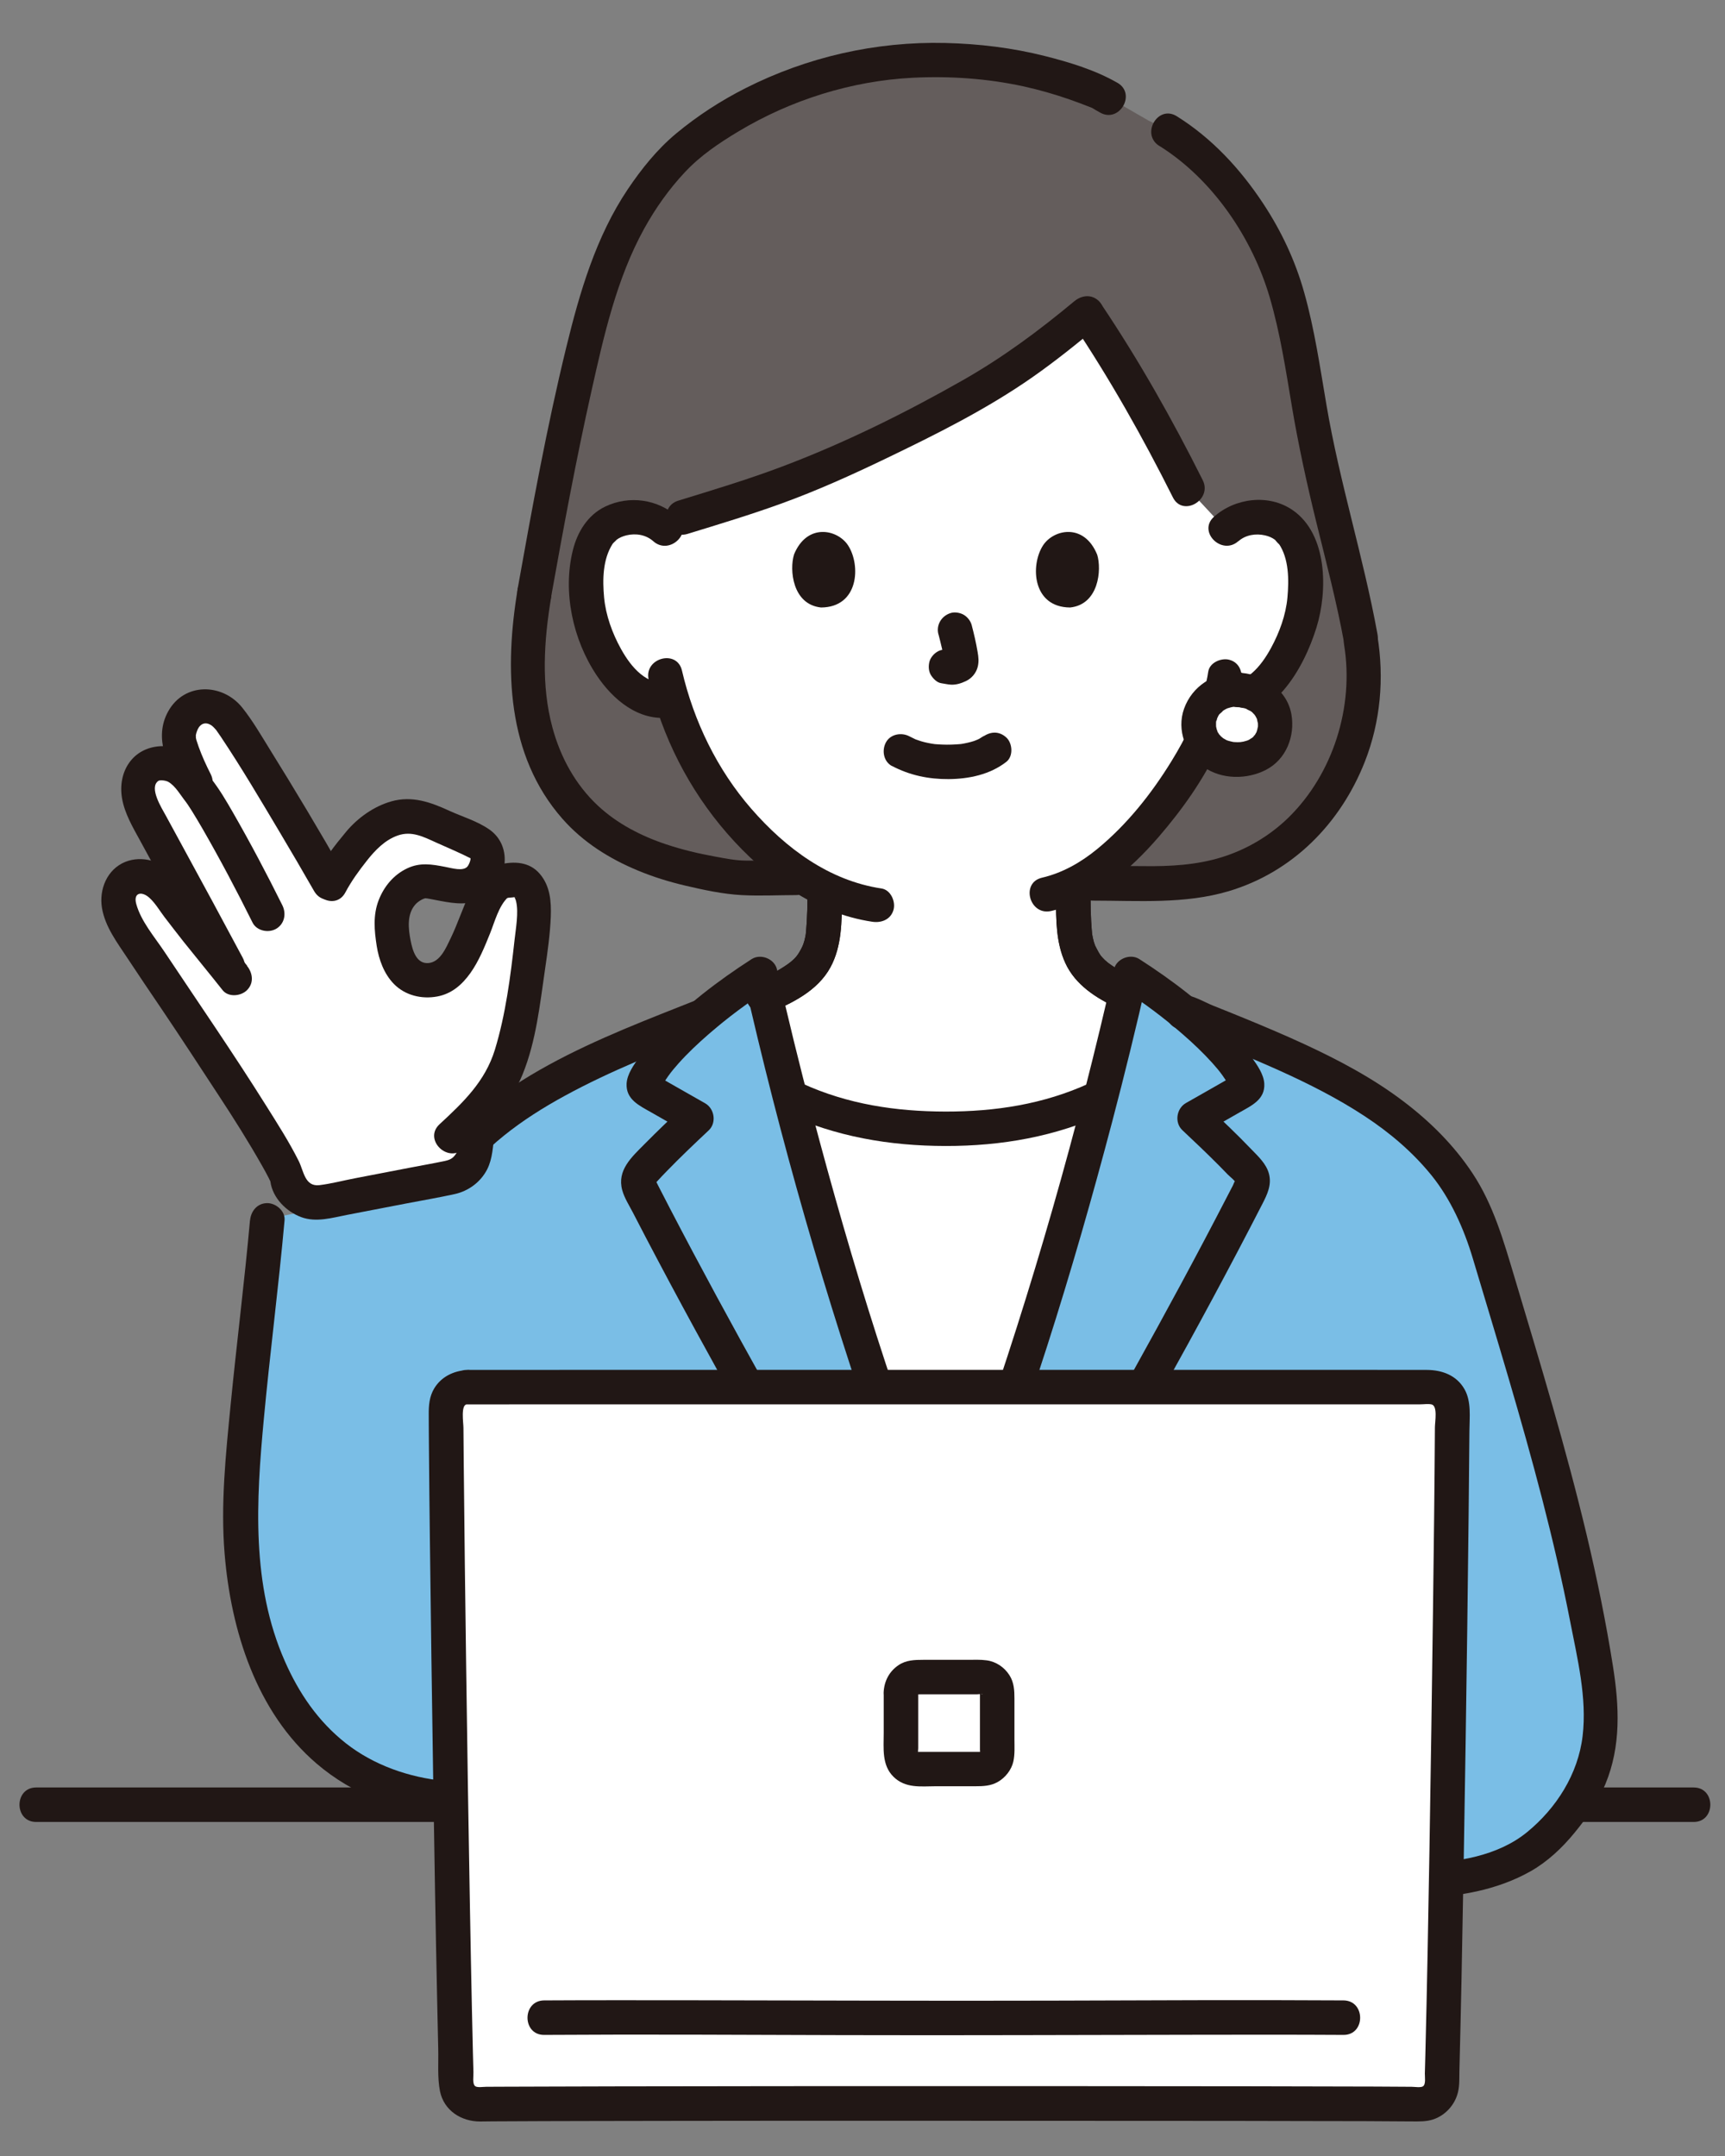<?xml version="1.0" encoding="UTF-8"?>
<svg id="_レイヤー_1" data-name="レイヤー 1" xmlns="http://www.w3.org/2000/svg" viewBox="0 0 240 300">
  <rect x="0" y="0" width="240" height="300" fill="#808080" stroke="none"/>
  <defs>
    <style>
      .cls-1 {
        fill: #645d5c;
      }

      .cls-2 {
        fill: #fff;
      }

      .cls-3 {
        fill: #7abee6;
      }

      .cls-4 {
        fill: #211715;
      }
    </style>
  </defs>
  <path class="cls-4" d="M235.66,248.72c-16.17,0-32.33,0-48.5,0-19.29,0-38.57,0-57.86,0-18.87,0-37.74,0-56.61,0-14.91,0-29.83,0-44.74,0-7.42,0-14.84,0-22.26,0-.22,0-.44,0-.66,0-3.09,0-3.09,4.8,0,4.8,6.28,0,12.56,0,18.84,0,14.2,0,28.4,0,42.6,0,18.58,0,37.16,0,55.74,0,19.42,0,38.85,0,58.27,0,16.73,0,33.46,0,50.18,0,1.66,0,3.32,0,4.98,0,3.09,0,3.09-4.8,0-4.8h0Z"/>
  <path class="cls-3" d="M60.63,164.89c7.46-11.63,21.27-17.21,37.38-23.61,2.75-2.3,5.63-4.35,7.81-5.75,3.88,17.21,8.94,35.61,14.39,52.34,4.04,12.4,5.37,16.6,10.53,29.35h1.67c5.16-12.74,6.49-16.95,10.53-29.35,5.45-16.73,10.51-35.13,14.39-52.34,2.03,1.3,4.68,3.18,7.27,5.3,16.58,6.59,30.87,12.16,38.49,24.06l.16.33c1.87,2.98,2.9,5.57,3.91,8.96,5.98,20.09,12.28,39.89,15.31,60.67.79,5.42-.01,11.44-3.13,15.89-2.17,3.09-4.65,6.03-7.95,7.77-3.08,1.62-8.02,3.12-13.77,3.12,0,0-80.14,0-109.16,0v-7.55l-27.58-3.87c-22.25-1.98-29.45-23.75-28.32-43.11.73-12.45,2.54-24.92,3.64-37.29l24.45-4.92Z"/>
  <path class="cls-1" d="M189.33,88.81c-1.57-8.73-3.86-15.82-6.04-26.18-1.83-8.73-2.76-19.92-6.4-27.47-2.73-5.65-8.39-14.37-17.09-18.38l-5.52-3.18-1.21-.69c-6.65-2.74-13.57-4.55-23.41-4.55-16.13,0-29.47,7.5-35.84,13.69-7.13,7.71-10.07,15.4-13.41,29.91-2.19,9.49-4.35,21.03-6.06,30.61-1.47,8.66-1.63,17.37,2.43,25.04,4.64,8.79,13.31,12.99,26.38,14.55l56.14.76c12.38.57,21.31-4.66,26.43-13.7,3.78-6.68,4.62-14.08,3.6-20.09"/>
  <path class="cls-2" d="M162.66,62.93c-3.27-6.21-6.97-12.65-11.47-19.34-9.5,7.92-14.65,11.26-31.81,19.41-9.05,4.3-15.49,6.26-23.55,8.72l-3.35,1.9c-1.26-1.23-2.96-1.7-4.42-1.65-3.17.1-4.53,1.83-5.11,2.84-1.75,3.03-1.69,8.61-.54,12.08.81,2.45,2.15,6.2,5.39,8.9,1.45,1.21,3.65,1.97,5.67,1.43,1.46,4.73,4.1,10.41,8.72,15.7,3.89,4.45,7.99,7.69,12.62,9.58-.12,3.06.02,3.46-.19,6.34-.08,1.07-.17,2.23-.56,3.27-.53,1.37-1.25,2.56-2.39,3.49-1.64,1.31-3.29,2.16-5.14,2.94,1.07,4.63,2.22,9.33,3.44,14.06,6.68,3.2,14.14,4.65,21.61,4.45,7.48.2,14.94-1.25,21.62-4.45,1.25-4.85,2.43-9.68,3.53-14.43-1.52-.68-2.92-1.45-4.3-2.56-1.15-.93-1.87-2.13-2.39-3.49-.4-1.04-.48-2.2-.56-3.27-.22-3.12-.07-3.33-.17-7.18,4.28-1.88,7.8-4.5,11.51-8.75,4.53-5.2,7.16-10.77,8.64-15.45,2.07.65,4.35-.11,5.85-1.34,3.26-2.67,4.63-6.41,5.46-8.86,1.18-3.45,1.27-9.04-.45-12.08-.58-1.02-1.92-2.75-5.09-2.88-1.46-.06-3.16.4-4.43,1.62l-5.52-5.93c-.84-1.67-1.7-3.36-2.6-5.07Z"/>
  <path class="cls-4" d="M124.1,106.58c2.46,1.3,5.1,1.85,7.88,1.83s5.73-.61,8.03-2.4c1-.78.87-2.59,0-3.39-1.06-.97-2.33-.83-3.39,0,.81-.63-.15.06-.41.2-.21.11-.78.27-.08.06-.22.06-.43.17-.65.24-.6.19-1.21.32-1.83.42.35-.06.19-.02-.07,0-.18.02-.36.03-.54.04-.43.03-.87.04-1.3.04-.39,0-.78-.02-1.17-.04-.18-.01-.36-.03-.53-.04-.1-.01-.75-.13-.15-.01-.58-.11-1.15-.21-1.71-.38-.24-.07-.47-.16-.71-.24-.57-.2.45.22-.07-.02-.29-.14-.58-.28-.87-.43-1.11-.59-2.66-.32-3.28.86-.59,1.11-.32,2.66.86,3.28h0Z"/>
  <path class="cls-4" d="M130.57,88.26c.33,1.28.66,2.57.85,3.88l-.09-.64c.02.18.03.36.01.54l.09-.64c-.01.08-.03.16-.06.24l.24-.57c-.02.06-.05.1-.08.15l.38-.49s-.08.09-.13.12l.49-.38c-.1.06-.2.11-.31.16l.57-.24c-.17.07-.34.12-.52.15l.64-.09c-.16.02-.32.02-.49,0l.64.09c-.18-.03-.36-.07-.55-.09-.32-.1-.64-.11-.96-.04-.32.01-.62.11-.89.28-.5.29-.97.86-1.1,1.43-.14.61-.11,1.3.24,1.85.31.48.83,1.02,1.43,1.1.45.06.89.18,1.36.2.73.03,1.4-.19,2.04-.49.81-.37,1.44-1.12,1.66-1.99.18-.74.11-1.36-.02-2.1-.21-1.25-.5-2.49-.82-3.71-.15-.58-.59-1.13-1.1-1.43s-1.27-.43-1.85-.24c-1.25.4-2.02,1.65-1.68,2.95h0Z"/>
  <path class="cls-4" d="M110.47,77.17c-.65,2.1-.23,6.94,3.76,7.36,5.27-.03,5.55-5.88,3.77-8.63-1.45-2.25-5.72-3.19-7.54,1.28Z"/>
  <path class="cls-4" d="M152.65,77.17c.65,2.1.23,6.94-3.76,7.36-5.27-.03-5.55-5.88-3.78-8.63,1.45-2.25,5.72-3.19,7.54,1.28Z"/>
  <path class="cls-4" d="M106.87,140.98c3.31-1.37,6.87-3.09,8.66-6.37,1.6-2.94,1.59-6.38,1.61-9.65,0-1.26-1.11-2.46-2.4-2.4s-2.39,1.05-2.4,2.4c0,1.13-.03,2.26-.1,3.38-.03.4-.06.81-.09,1.21,0,.05-.07.66-.03.39.03-.25-.07.41-.07.39-.07.35-.16.7-.28,1.04-.06.16-.2.46-.05.14-.07.16-.15.32-.23.48-.15.28-.3.56-.48.82-.03.05-.38.49-.19.27s-.24.25-.23.24c-.1.1-.2.21-.31.3,0,0-.43.37-.28.25.17-.14-.29.21-.33.24-.16.11-.32.22-.48.33-.6.4-1.23.76-1.87,1.09-.34.17-.68.34-1.02.49-.14.06-.28.13-.42.19-.69.31.43-.17-.28.12-1.16.48-2.11,1.61-1.68,2.95.36,1.11,1.71,2.19,2.95,1.68h0Z"/>
  <path class="cls-4" d="M146.92,124.96c0,3.05.01,6.23,1.3,9.04,1.39,3.05,4.32,4.91,7.27,6.26,1.14.52,2.64.36,3.28-.86.56-1.05.36-2.73-.86-3.28s-2.51-1.24-3.64-2.07c-.1-.07-.42-.33-.17-.13-.13-.11-.26-.22-.39-.34-.22-.21-.43-.44-.62-.67.21.26.08.1-.04-.08-.07-.11-.15-.23-.21-.34-.17-.29-.31-.6-.47-.9s.11.34,0,0c-.06-.18-.14-.36-.19-.55-.1-.35-.17-.7-.23-1.05-.03-.17-.02-.16,0,.04l-.02-.24c-.01-.16-.03-.31-.04-.47-.03-.39-.06-.78-.08-1.18-.06-1.06-.08-2.12-.08-3.18,0-1.26-1.1-2.46-2.4-2.4s-2.4,1.05-2.4,2.4h0Z"/>
  <path class="cls-4" d="M72.03,81.93c-1.85,11.05-1.57,23.15,6.22,32,2.85,3.25,6.55,5.57,10.52,7.21,2.14.89,4.35,1.57,6.61,2.1,2.52.59,5.2,1.17,7.79,1.31s5.06,0,7.58,0c3.09,0,3.09-4.8,0-4.8h-6.9c-1.48,0-2.96-.3-4.41-.57-2.27-.41-4.52-.95-6.72-1.68-3.48-1.15-6.85-2.89-9.52-5.38-3.13-2.92-5.22-6.73-6.34-10.89-1.59-5.87-1.18-12.1-.19-18.04.21-1.28-.34-2.58-1.68-2.95-1.15-.32-2.74.39-2.95,1.68h0Z"/>
  <path class="cls-4" d="M155.48,11.53c-3.09-1.78-6.68-2.87-10.13-3.74-4.51-1.14-9.18-1.7-13.83-1.81-9.66-.23-19.2,1.94-27.82,6.3-3.43,1.74-6.67,3.84-9.63,6.3-2.64,2.2-4.82,4.92-6.73,7.76-4.42,6.58-6.69,14.34-8.55,21.97-2.71,11.11-4.76,22.37-6.77,33.62-.23,1.27.35,2.59,1.68,2.95,1.16.32,2.72-.39,2.95-1.68,1.72-9.62,3.5-19.24,5.64-28.79,1.72-7.68,3.5-15.65,7.34-22.6,1.57-2.84,3.44-5.48,5.65-7.84s4.78-4.07,7.49-5.7c7.29-4.37,15.69-7.01,24.19-7.45,5.17-.26,10.43.1,15.5,1.21,2.16.48,4.29,1.09,6.38,1.82.99.34,1.96.72,2.94,1.1.68.27.24.11.11.04.16.08.31.18.46.27l.7.4c2.68,1.54,5.1-2.6,2.42-4.14h0Z"/>
  <path class="cls-4" d="M187.01,89.76c1.4,8.56-1.54,17.94-7.76,24.02-2.61,2.54-5.8,4.42-9.27,5.5s-7.17,1.29-10.9,1.24c-2.34-.03-4.68,0-7.02,0-3.09,0-3.09,4.8,0,4.8,6.29,0,12.77.5,18.87-1.31,8.93-2.66,15.58-9.44,18.96-18.02,2.18-5.55,2.72-11.63,1.75-17.5-.21-1.28-1.8-1.99-2.95-1.68-1.36.37-1.89,1.67-1.68,2.95h0Z"/>
  <path class="cls-4" d="M161.3,20.3c7.4,4.62,12.92,12.78,15.36,21.09,1.46,4.99,2.24,10.15,3.1,15.27s2.06,10.65,3.36,15.93c1.38,5.6,2.85,11.18,3.89,16.87.23,1.28,1.78,2,2.95,1.68,1.34-.37,1.91-1.67,1.68-2.95-1.95-10.69-5.26-21.07-7.08-31.79-.9-5.26-1.66-10.57-3.11-15.71-1.24-4.42-3.18-8.55-5.71-12.38-3.17-4.8-7.12-9.08-12.02-12.14-2.63-1.64-5.04,2.51-2.42,4.14h0Z"/>
  <path class="cls-4" d="M149.49,41.9c-4.94,4.11-9.94,7.83-15.61,11.05-8.01,4.55-16.44,8.72-25.06,11.97-4.74,1.79-9.59,3.25-14.44,4.74-2.95.9-1.69,5.54,1.28,4.63,4.4-1.35,8.81-2.68,13.13-4.25,4.92-1.79,9.69-3.94,14.41-6.21,7.02-3.38,14.04-6.87,20.44-11.34,3.2-2.24,6.25-4.69,9.25-7.2,1-.83.86-2.54,0-3.39-.99-.99-2.4-.83-3.39,0h0Z"/>
  <path class="cls-4" d="M149.12,44.81c5.24,7.81,9.86,16,14.07,24.41,1.38,2.76,5.53.33,4.14-2.42-4.21-8.41-8.83-16.6-14.07-24.41-1.71-2.55-5.87-.15-4.14,2.42h0Z"/>
  <path class="cls-4" d="M168.1,93.47c-.24,1.75-.82,3.42-1.48,5.06-.25.62-.52,1.23-.77,1.85-.09.23-.53,1.33-.22.61-.74,1.69-1.65,3.3-2.61,4.87-2.81,4.58-6.22,8.88-10.39,12.3-2.27,1.86-4.83,3.31-7.66,3.97-3.01.7-1.73,5.33,1.28,4.63,6.01-1.4,11.02-5.75,14.96-10.31,3.25-3.77,6.28-8.01,8.36-12.55,1.32-2.87,2.73-6.01,3.16-9.14.17-1.28-.31-2.58-1.68-2.95-1.12-.31-2.78.38-2.95,1.68h0Z"/>
  <path class="cls-4" d="M90.26,94.59c1.84,7.89,5.58,15.26,10.9,21.37s12.18,11.1,20.21,12.3c1.28.19,2.58-.32,2.95-1.68.31-1.13-.39-2.76-1.68-2.95-7.31-1.1-13.33-5.61-18.09-11.07s-8.02-12.18-9.67-19.26c-.7-3.01-5.33-1.73-4.63,1.28h0Z"/>
  <path class="cls-4" d="M94.28,71.92c-2.76-2.46-6.72-3.04-10.08-1.43-2.43,1.17-3.87,3.53-4.5,6.08-1.44,5.8,0,12.44,3.3,17.38,2.26,3.39,5.84,6.44,10.19,5.88,1.29-.17,2.4-.98,2.4-2.4,0-1.17-1.11-2.57-2.4-2.4-3.21.42-5.37-2.17-6.79-4.73-1.2-2.16-2.12-4.68-2.35-7.15s-.2-5.31,1.18-7.47c.09-.13.07-.11-.07.08.07-.09.14-.17.22-.25.06-.06.55-.51.36-.37.43-.33.9-.52,1.42-.65,1.3-.31,2.71-.09,3.73.82,2.3,2.05,5.7-1.33,3.39-3.39h0Z"/>
  <path class="cls-4" d="M172.29,75.32c1.01-.9,2.43-1.12,3.73-.82.52.12,1,.32,1.42.65-.13-.1.77.91.45.46,1.46,2.1,1.45,5.1,1.23,7.54s-1.12,4.87-2.27,6.99c-1.42,2.62-3.6,5.31-6.87,4.88-1.29-.17-2.4,1.22-2.4,2.4,0,1.44,1.11,2.23,2.4,2.4,7.09.92,11.41-6.78,13.18-12.5,1.58-5.09,1.56-12.96-3.3-16.33-3.34-2.31-8.03-1.7-10.96.92-2.31,2.06,1.09,5.45,3.39,3.39h0Z"/>
  <path class="cls-2" d="M172.1,95.99c-3.14,0-5.32,2.21-5.32,4.8,0,2.9,2.22,4.89,5.32,4.89s5.32-2.01,5.32-4.89c0-2.61-2.19-4.8-5.32-4.8Z"/>
  <path class="cls-4" d="M172.1,93.59c-3.29.04-6.23,1.88-7.36,5.02-1.07,2.98.23,6.33,2.73,8.11s6.05,1.76,8.67.4c2.81-1.46,4.05-4.67,3.54-7.69-.61-3.59-4.13-5.79-7.57-5.83-1.26-.02-2.46,1.11-2.4,2.4s1.05,2.38,2.4,2.4c.16,0,.32.01.48.02.42,0-.12,0-.18-.03.16.11.53.1.73.16.14.04.28.09.41.13.38.12-.15-.04-.18-.08.12.15.55.28.72.4.06.04.44.29.08.05s0,.01.06.07c.15.14.29.35.45.48-.39-.31-.23-.34-.11-.12.05.09.12.18.17.28s.09.2.15.29c.08.17.04.08-.11-.28.03.08.06.16.09.24.06.19.07.47.16.63-.02-.03-.05-.64-.03-.25,0,.13.02.27.02.4,0,.09,0,.19,0,.28-.01.24-.15.53.03-.1-.07.23-.09.47-.16.7-.03.1-.09.21-.1.3.06-.48.2-.41.07-.17-.1.18-.2.36-.31.54-.14.23-.27.15.11-.14-.06.04-.11.13-.16.19-.08.09-.17.18-.27.26-.22.2-.34.13.1-.06-.19.08-.36.24-.54.34-.11.06-.25.1-.35.17.04-.03.56-.2.2-.09-.22.06-.44.14-.67.19-.12.03-.32.03-.43.08l.34-.05c-.1.01-.2.02-.3.03-.26.02-.52.02-.77,0-.1,0-.2-.02-.3-.02-.53-.02.57.11.06,0-.23-.05-.46-.1-.69-.17-.09-.03-.17-.06-.26-.09-.4-.12.53.27-.04-.03-.2-.1-.38-.22-.56-.34s-.12-.22.18.14c-.08-.09-.2-.17-.29-.25-.09-.09-.49-.57-.24-.23s0,0-.04-.07c-.07-.11-.13-.22-.2-.33-.12-.23-.09-.46.02.11-.02-.08-.06-.17-.09-.25-.07-.21-.12-.43-.17-.65-.12-.49.03.6.01.09,0-.09-.01-.19-.01-.28,0-.14,0-.27,0-.41.02-.33.16-.31-.02.12.09-.22.13-.52.2-.75.11-.36-.07.18-.1.21.1-.11.16-.32.24-.46.04-.07.1-.14.14-.22.23-.38-.4.42-.01.02.14-.15.42-.33.52-.51l-.28.21c.07-.05.15-.11.22-.16.11-.08.23-.15.35-.22.1-.06.22-.1.31-.16.17-.08.08-.04-.25.1.09-.04.18-.07.27-.1.28-.1.57-.16.86-.22.35-.08-.12.1-.18.02.03.04.56-.03.64-.03,1.25-.02,2.46-1.09,2.4-2.4s-1.05-2.42-2.4-2.4Z"/>
  <path class="cls-2" d="M152.73,152.82l.36.09c-3.06,11.83-6.53,23.77-10.17,34.96-4.03,12.39-5.36,16.6-10.53,29.34h-1.67c-5.17-12.74-6.49-16.95-10.53-29.34-3.65-11.19-7.11-23.13-10.17-34.96l.35-.09c6.57,3.06,13.86,4.43,21.17,4.24,7.32.2,14.61-1.18,21.18-4.24Z"/>
  <path class="cls-4" d="M106.87,140.98c3.31-1.37,6.87-3.09,8.66-6.37,1.6-2.94,1.59-6.38,1.61-9.65,0-1.26-1.11-2.46-2.4-2.4s-2.39,1.05-2.4,2.4c0,1.13-.03,2.26-.1,3.38-.03.4-.06.81-.09,1.21,0,.05-.07.66-.03.39.03-.25-.07.41-.07.39-.07.35-.16.7-.28,1.04-.06.16-.2.46-.05.14-.07.16-.15.32-.23.48-.15.28-.3.56-.48.82-.03.05-.38.49-.19.27s-.24.25-.23.24c-.1.1-.2.21-.31.3,0,0-.43.37-.28.25.17-.14-.29.21-.33.24-.16.11-.32.22-.48.33-.6.4-1.23.76-1.87,1.09-.34.17-.68.34-1.02.49-.14.06-.28.13-.42.19-.69.31.43-.17-.28.12-1.16.48-2.11,1.61-1.68,2.95.36,1.11,1.71,2.19,2.95,1.68h0Z"/>
  <path class="cls-4" d="M146.92,124.96c0,3.05.01,6.23,1.3,9.04,1.39,3.05,4.32,4.91,7.27,6.26,1.14.52,2.64.36,3.28-.86.56-1.05.36-2.73-.86-3.28s-2.51-1.24-3.64-2.07c-.1-.07-.42-.33-.17-.13-.13-.11-.26-.22-.39-.34-.22-.21-.43-.44-.62-.67.21.26.08.1-.04-.08-.07-.11-.15-.23-.21-.34-.17-.29-.31-.6-.47-.9s.11.34,0,0c-.06-.18-.14-.36-.19-.55-.1-.35-.17-.7-.23-1.05-.03-.17-.02-.16,0,.04l-.02-.24c-.01-.16-.03-.31-.04-.47-.03-.39-.06-.78-.08-1.18-.06-1.06-.08-2.12-.08-3.18,0-1.26-1.1-2.46-2.4-2.4s-2.4,1.05-2.4,2.4h0Z"/>
  <path class="cls-4" d="M109.17,154.89c7.13,3.28,14.58,4.56,22.39,4.57s15.27-1.3,22.39-4.57c1.18-.54,1.47-2.24.86-3.28-.71-1.21-2.1-1.4-3.28-.86-6.32,2.9-13.06,3.93-19.97,3.92s-13.63-1.01-19.97-3.92c-1.18-.54-2.58-.33-3.28.86-.6,1.03-.32,2.74.86,3.28h0Z"/>
  <path class="cls-4" d="M120.05,216.55c-9.21-15.97-18.32-32.02-26.83-48.38-.56-1.07-1.11-2.14-1.66-3.22-.04-.09-.42-.91-.33-.47.04.18-.49.63.24-.15.43-.47.87-.93,1.31-1.38,1.88-1.94,3.85-3.81,5.82-5.66,1.12-1.05.82-3.02-.49-3.77-1.19-.68-2.38-1.36-3.57-2.03-.56-.32-1.12-.64-1.68-.96-.28-.16-.56-.32-.84-.48-.14-.08-.28-.16-.42-.24-.31-.2-.29-.15.06.14l.33,1.21c-.02.56.23-.26.35-.47.2-.33.42-.66.64-.97.44-.62.93-1.2,1.44-1.77,1.28-1.43,2.68-2.75,4.13-4.01,2.66-2.32,5.5-4.43,8.46-6.34l-3.53-1.43c5.05,22.36,11.39,44.48,18.96,66.12,1.83,5.24,3.87,10.41,5.95,15.56.49,1.2,1.6,2.05,2.95,1.68,1.14-.31,2.17-1.74,1.68-2.95-8.12-20.06-14.53-40.83-20.04-61.75-1.74-6.62-3.37-13.26-4.88-19.94-.33-1.47-2.26-2.25-3.53-1.43-4.64,2.99-9.18,6.44-12.98,10.47-.93.99-1.8,2.03-2.6,3.12s-1.74,2.4-1.81,3.74c-.11,2.21,1.79,3.06,3.44,4s3.36,1.92,5.03,2.87l-.49-3.77c-1.86,1.74-3.7,3.5-5.49,5.31s-3.85,3.63-3.1,6.4c.3,1.1.99,2.16,1.51,3.17.59,1.15,1.19,2.29,1.78,3.43,1.11,2.11,2.22,4.22,3.35,6.33,4.67,8.73,9.48,17.38,14.37,25.99,2.74,4.83,5.5,9.64,8.27,14.44,1.54,2.67,5.69.26,4.14-2.42h0Z"/>
  <path class="cls-4" d="M147.22,218.97c9.78-16.95,19.45-33.98,28.39-51.4.69-1.34,1.35-2.69.94-4.24-.37-1.41-1.51-2.43-2.48-3.44-1.98-2.07-4.06-4.04-6.15-6l-.49,3.77c1.68-.96,3.36-1.92,5.03-2.87s3.56-1.79,3.44-4c-.07-1.3-.98-2.58-1.72-3.62-.82-1.14-1.72-2.22-2.69-3.25-3.79-4.03-8.33-7.48-12.98-10.47-1.26-.81-3.19-.04-3.53,1.43-5.05,22.36-11.39,44.48-18.96,66.12-1.83,5.24-3.87,10.41-5.95,15.56-.49,1.2.53,2.64,1.68,2.95,1.37.38,2.46-.47,2.95-1.68,8.12-20.06,14.53-40.83,20.04-61.75,1.74-6.62,3.37-13.26,4.88-19.94l-3.53,1.43c2.97,1.91,5.8,4.02,8.46,6.34,1.45,1.26,2.84,2.58,4.13,4.01.51.57,1,1.14,1.44,1.77.22.32.44.64.64.97.13.21.38,1.03.35.47l.33-1.21c.2-.38.32-.26-.15-.02-.29.14-.56.32-.84.48-.63.36-1.26.72-1.89,1.08-1.19.68-2.38,1.36-3.57,2.03-1.31.75-1.61,2.71-.49,3.77,1.74,1.63,3.47,3.28,5.15,4.97.39.4.78.8,1.17,1.2.33.34.97.79,1.14,1.21-.2-.51-.22-.1-.41.28-.27.54-.55,1.07-.83,1.6-2.08,4.03-4.2,8.04-6.35,12.03-4.44,8.24-9,16.41-13.62,24.55-2.55,4.48-5.11,8.96-7.69,13.42-1.55,2.68,2.6,5.1,4.14,2.42h0Z"/>
  <path class="cls-4" d="M63.2,165.36c3.85-5.63,9.48-9.67,15.39-12.89,6.43-3.51,13.27-6.18,20.06-8.88,1.2-.48,2.05-1.6,1.68-2.95-.31-1.14-1.74-2.16-2.95-1.68-13.88,5.52-29.52,11.11-38.32,23.98-1.75,2.56,2.41,4.96,4.14,2.42h0Z"/>
  <path class="cls-4" d="M164.57,143.23c-.62,0,.24.26.38.32.27.11.53.21.8.32.6.24,1.19.48,1.79.71,1.24.5,2.48.99,3.71,1.5,2.25.92,4.48,1.86,6.7,2.86,4.1,1.85,8.14,3.89,11.9,6.36,3.49,2.29,6.69,5,9.32,8.25s4.49,7.37,5.73,11.51c3.33,11.14,6.76,22.27,9.67,33.54,1.45,5.62,2.77,11.28,3.88,16.98,1.01,5.19,2.37,10.67,1.74,15.98s-3.66,10.05-7.73,13.38-9.84,4.26-14.87,4.29c-3.09.02-3.09,4.82,0,4.8,5.22-.04,10.74-1.04,15.33-3.63,2.38-1.34,4.42-3.27,6.14-5.37s3.26-4.26,4.3-6.78c2.2-5.31,1.93-10.85,1.05-16.41-.97-6.14-2.22-12.23-3.66-18.28-2.88-12.09-6.49-23.98-10.05-35.88-1.5-5-2.92-10.04-5.84-14.44-2.58-3.89-5.86-7.15-9.56-9.96-4.26-3.24-9.01-5.76-13.85-8-2.75-1.27-5.54-2.45-8.34-3.6-1.43-.59-2.86-1.16-4.29-1.73-1.25-.5-2.89-1.52-4.25-1.52-3.09,0-3.09,4.8,0,4.8h0Z"/>
  <path class="cls-2" d="M132.05,192.63c-28.57.21-57.01.37-67.11.41-1.61,0-2.9,1.31-2.89,2.92.06,16.4.85,73.17,1.45,94.04.05,1.59,1.36,2.85,2.96,2.82,9.12-.14,37.39-.05,65.59.04,28.21-.1,56.47-.18,65.59-.04,1.59.02,2.91-1.23,2.96-2.82.6-20.87,1.39-77.64,1.45-94.04,0-1.61-1.29-2.91-2.89-2.92-10.1-.03-38.53-.2-67.11-.41Z"/>
  <path class="cls-4" d="M64.94,190.64c-1.84.11-3.54.93-4.52,2.54-.69,1.14-.78,2.38-.77,3.67,0,1.57.02,3.15.03,4.72.03,4.24.08,8.47.13,12.71.13,10.89.28,21.78.45,32.66s.34,21.2.57,31.79c.05,2.11.09,4.23.14,6.34.05,1.91-.13,4.01.24,5.89.54,2.72,2.97,4.25,5.61,4.24.59,0,1.18-.01,1.76-.02,4.83-.03,9.67-.04,14.5-.05,7.75-.02,15.5-.02,23.25-.03,9.11,0,18.22,0,27.33,0s18.13,0,27.2.01c7.45,0,14.9.01,22.35.03,4.42,0,8.83.01,13.25.05,1,0,1.97.04,2.94-.28,1.71-.57,3.03-2.04,3.45-3.79.24-.98.17-2.06.2-3.06.11-4.19.2-8.37.29-12.56.22-10.9.4-21.81.57-32.72s.3-21.27.42-31.9c.04-3.91.08-7.83.11-11.74.01-1.91.3-4.1-.68-5.83-1.11-1.95-3.12-2.68-5.25-2.69-4.14-.01-8.27-.01-12.41-.01-7.31,0-14.63,0-21.94,0-8.98,0-17.96,0-26.95,0s-18.49,0-27.74,0c-8.11,0-16.22,0-24.32,0-5.45,0-10.91,0-16.36.01-1.28,0-2.56,0-3.84,0-3.09.01-3.09,4.81,0,4.8,3.55-.01,7.1-.01,10.66-.01,6.76,0,13.53,0,20.29,0,8.58,0,17.15,0,25.73,0,9.13,0,18.26,0,27.39,0,8.29,0,16.58,0,24.87,0,6.1,0,12.2,0,18.29,0,1.8,0,3.6,0,5.39,0,.49,0,1.08-.09,1.57,0,.92.17.51,2.39.5,3.17-.05,8.57-.16,17.14-.27,25.71-.14,11.05-.31,22.1-.49,33.14-.16,9.5-.33,19-.57,28.5-.02.87-.04,1.73-.07,2.6-.01.47.16,1.48-.25,1.77-.31.22-1.19.07-1.59.07-1.71-.01-3.41-.02-5.12-.03-5.92-.02-11.85-.03-17.77-.04-8.2-.01-16.41-.02-24.61-.02-9.07,0-18.14,0-27.2,0-8.54,0-17.08,0-25.62.02-6.62,0-13.24.02-19.85.04-2.14,0-4.29.01-6.43.02-.72,0-1.43,0-2.15.01-.39,0-1.23.14-1.53-.08-.43-.33-.23-1.44-.25-1.95-.02-.87-.05-1.75-.07-2.62-.05-2.03-.1-4.07-.14-6.1-.1-4.81-.2-9.61-.28-14.42-.2-11.04-.37-22.08-.52-33.13-.13-9.54-.25-19.07-.34-28.61-.01-1.6-.03-3.19-.04-4.79,0-.66-.4-3.21.48-3.26,3.07-.19,3.09-4.99,0-4.8Z"/>
  <path class="cls-4" d="M75.71,283.15c13.78-.09,27.56-.01,41.34.03,16.7.05,33.4-.03,50.1-.05,6.59-.01,13.18-.02,19.77.02,3.09.02,3.09-4.78,0-4.8-13.48-.08-26.96-.01-40.43.03-16.86.05-33.73-.03-50.59-.05-6.73,0-13.46-.02-20.19.02-3.09.02-3.09,4.82,0,4.8h0Z"/>
  <path class="cls-4" d="M122.95,235.51c0,1.88,0,3.76,0,5.64,0,2.12-.29,4.45,1.36,6.08s3.79,1.33,5.84,1.32c1.85,0,3.7,0,5.55,0,1.09,0,2.14-.04,3.11-.59,1.05-.59,1.92-1.68,2.18-2.86.22-1,.15-2.07.15-3.09s0-1.98,0-2.97c0-.9,0-1.81,0-2.71,0-1.13-.06-2.23-.69-3.22-.71-1.12-1.87-1.91-3.19-2.08-.86-.12-1.74-.07-2.61-.07-2.06,0-4.13,0-6.19,0-1.2,0-2.39.03-3.43.73-1.32.88-2.02,2.25-2.09,3.82-.06,1.26,1.14,2.46,2.4,2.4,1.35-.06,2.34-1.05,2.4-2.4.03-.61-.14.49.04-.08l-.1.25c.14-.22.12-.2-.07.06.16-.1.27-.13-.09.04.5-.23-.49,0,.07-.04-.68.06.25.02.42.02.37,0,.74,0,1.12,0,1.54,0,3.07,0,4.61,0,.72,0,1.43,0,2.15,0,.2,0,.69-.08.87,0l-.28-.02c.26.08.23.07-.08-.05.49.2-.34-.2.06.05l-.16-.21c.13.23.13.2,0-.1.17.54.05-.51.04.08,0,.31,0,.61,0,.92,0,.76,0,1.53,0,2.29,0,1.58,0,3.15,0,4.73,0,.07.04.52,0,.57l.05-.27c-.02.12-.05.23-.09.35.1-.1.07-.46,0-.1l.16-.21c-.19.18-.16.17.09-.04-.55.14.38-.06.01.02s.6.02,0,0c-.35,0-.7,0-1.05,0-1.51,0-3.02,0-4.53,0-.74,0-1.48,0-2.22,0-.3,0-.6,0-.9,0-.12,0-.41.05-.52,0,.31.05.37.05.19,0-.17-.05-.12-.03.16.07-.54-.23.41.27-.07-.05.19.26.21.28.07.06l.1.25-.05-.17c-.06-.27-.05-.24.01.09-.07-.07,0-.65,0-.76,0-.85,0-1.69,0-2.54,0-1.73,0-3.46,0-5.2,0-1.26-1.11-2.46-2.4-2.4s-2.4,1.05-2.4,2.4Z"/>
  <path class="cls-2" d="M24.85,102.19c.14-1.56,1.1-3.33,2.69-3.81,2.04-.62,3.66.7,4.46,1.78,1.98,2.67,9.89,15.77,13.93,22.9,1.23-2.4,2.2-3.43,3.67-5.33,1.59-2.05,4.03-3.83,6.61-4.14,2.15-.26,4.1.88,6.1,1.76,1.77.78,4.99,1.81,5.41,3.14.55,1.75-.57,4.62-3.27,4.84-1.19.1-3.82-.6-5.01-.73-1.55-.17-3.56,1.2-4.38,3.09s-.63,3.46-.31,5.49c.23,1.49.9,3.43,2.1,4.35,2.04,1.56,4.8.81,6-.69,1.28-1.6,2.01-3.2,2.74-4.98.19-.46.38-.93.57-1.42,1-2.49,1.99-4.89,3.19-5.58.68-.39,2.69-.61,3.37-.21.93.54,1.49,2.04,1.52,3.09.07,2.59-.28,5.58-.83,9.15-.7,4.57-1.18,8.81-2.72,13.18-.86,2.44-2.21,4.37-3.83,6.14-.43,3.35-.77,6.02-.77,6.02-.23,1.81-1.6,3.26-3.38,3.61l-17.81,3.44c-2.34.45-4.6-1.13-4.97-3.49-.38-1.46-6.5-11.44-10.29-16.76-3.29-5.36-6.56-9.88-10-15.15-1-1.53-2.06-2.91-2.65-4.44-.59-1.53-.82-2.65-.04-4.09.78-1.44,2.43-1.74,3.97-1.14,1.41.55,2.12,1.58,3.01,2.81,2.69,3.69,5.49,6.98,8.31,10.52-.35-.64-.57-1.07-.57-1.07l-3.33-6.24c-1.11-2.07-6.89-12.6-7.83-14.4-.78-1.49-1.66-3.62-1.15-5.34.24-.81.81-1.55,1.53-1.95.54-.3,1.7-.37,2.23-.31,2.05.21,2.96,1.84,4.54,3.8,0,0,.2.24.39.49-.41-.81-.83-1.62-.83-1.62-1.05-2.05-2.36-5.22-2.4-6.09-.01-.2,0-.41.01-.62Z"/>
  <path class="cls-4" d="M47.83,121.54c-3.32-5.84-6.78-11.62-10.33-17.33-1.2-1.94-2.37-3.96-3.79-5.74-2.74-3.43-8.05-3.54-10.3.5-2.11,3.78.02,7.69,1.76,11.16,1.39,2.76,5.53.33,4.14-2.42-.63-1.24-1.21-2.51-1.68-3.82-.11-.3-.21-.6-.3-.9-.03-.11-.16-.74-.11-.33.06.45.03-.35.03-.38.03-.18.13-.52.23-.74.4-.89,1.17-1.17,2.01-.55.21.16.38.37.56.56.27.28-.19-.27.06.08.21.29.41.59.61.88,2.87,4.29,5.5,8.76,8.14,13.19,1.63,2.74,3.25,5.5,4.83,8.27s5.68.27,4.14-2.42h0Z"/>
  <path class="cls-4" d="M39.28,125.96c-2.16-4.35-4.43-8.65-6.84-12.85-.94-1.64-1.9-3.28-3.07-4.77-1.86-2.37-3.71-4.69-7.03-4.51-3.9.21-5.99,3.56-5.36,7.26.36,2.1,1.48,3.99,2.49,5.84,2,3.69,4.03,7.38,6.04,11.07,1.39,2.55,2.75,5.13,4.12,7.69,1.45,2.73,5.6.3,4.14-2.42-2.75-5.16-5.54-10.3-8.34-15.44-.78-1.44-1.57-2.87-2.35-4.32-.57-1.05-2.4-3.91-1.05-4.85.21-.15,1-.08,1.38.13.99.55,1.75,1.92,2.44,2.78.44.55-.31-.45,0,0,.1.14.19.27.29.41.19.28.37.56.55.85.5.8.98,1.62,1.46,2.44,2.47,4.29,4.79,8.68,6.99,13.11.58,1.16,2.22,1.48,3.28.86,1.18-.69,1.44-2.12.86-3.28h0Z"/>
  <path class="cls-4" d="M34.4,134.4c-1.75-2.21-3.54-4.37-5.3-6.58-1.62-2.03-3.02-4.46-4.88-6.26-1.76-1.7-4.42-2.57-6.77-1.64-2.55,1.02-3.7,3.84-3.26,6.44s2.1,4.78,3.52,6.93c1.58,2.4,3.19,4.77,4.8,7.15,2.67,3.96,5.28,7.96,7.89,11.95,2.12,3.22,4.18,6.49,6.08,9.85.31.55.62,1.1.9,1.66.09.18.17.37.27.54.13.23-.1-.55-.03-.03.31,2.28,2.21,4.18,4.29,4.95s4.29.09,6.36-.31l8.35-1.61c2.2-.42,4.42-.8,6.61-1.28,1.94-.42,3.64-1.67,4.55-3.45.76-1.49.8-3.25,1.01-4.88.16-1.29-1.22-2.4-2.4-2.4-1.43,0-2.23,1.11-2.4,2.4l-.17,1.31c-.04.28-.06.55-.11.83,0,.06-.01.12-.02.18.06-.32.09-.16-.06.09-.46.79-.79,1.1-1.72,1.3-1.6.34-3.22.62-4.83.93l-7.73,1.49c-1.62.31-3.27.75-4.91.95-2.04.24-2.18-1.97-2.88-3.36-1.32-2.64-2.93-5.15-4.5-7.65-4.55-7.26-9.42-14.32-14.17-21.45-1.37-2.06-3.26-4.23-3.93-6.65-.45-1.61.76-1.85,1.84-.86.81.74,1.4,1.76,2.05,2.62.88,1.16,1.78,2.31,2.68,3.46,1.8,2.26,3.65,4.49,5.44,6.76.81,1.02,2.55.84,3.39,0,1-1,.81-2.38,0-3.39h0Z"/>
  <path class="cls-4" d="M64.53,159.83c3.29-3.04,6.48-6.13,8.19-10.36,1.88-4.64,2.4-9.75,3.12-14.66.35-2.4.69-4.81.79-7.23.08-2.14-.08-4.29-1.53-5.99s-3.59-1.77-5.59-1.3-3.28,2.2-4.16,4.03c-.99,2.04-1.67,4.22-2.66,6.26-.62,1.28-1.42,3.23-3.01,3.42-1.75.2-2.28-1.76-2.55-3.12-.32-1.63-.54-3.64.63-4.99.38-.45,1.07-.84,1.42-.9.08-.01.51.08.11,0,.19.04.38.07.57.1.49.09.97.19,1.46.28,1.99.37,3.98.65,5.83-.41,3.41-1.96,4.34-7.13.96-9.52-1.69-1.19-3.8-1.8-5.57-2.61-2.63-1.21-5.2-2.14-8.1-1.32-2.43.69-4.67,2.29-6.28,4.22s-3.09,3.85-4.25,6.03c-1.45,2.73,2.69,5.15,4.14,2.42.85-1.6,1.88-3.01,3-4.43s2.49-2.86,4.28-3.49c1.95-.69,3.61.19,5.38.99,1.6.72,3.18,1.38,4.74,2.17.34.17.1.06.07.05l.18.18-.28-.51c.09.11,0,.4.04.06-.02.12.02.25,0,.38-.02.18-.18.7-.43,1-.6.69-2.12.23-3.1.04-1.86-.36-3.49-.64-5.28.21-1.88.89-3.23,2.52-3.97,4.44-.8,2.07-.6,4.22-.27,6.35.3,1.91,1.02,3.89,2.39,5.29,1.56,1.6,3.87,2.15,6.02,1.75,2.02-.37,3.47-1.64,4.63-3.27s1.97-3.62,2.74-5.53c.63-1.57,1.2-3.8,2.47-4.99-.28.27-.19.08.14.04.17-.02.46-.02.72-.07.62-.12.1.1,0-.11.13.24.23.45.29.72.36,1.52-.04,3.71-.22,5.34-.56,5.09-1.24,10.38-2.74,15.29-1.36,4.41-4.39,7.3-7.7,10.36-2.27,2.1,1.13,5.49,3.39,3.39h0Z"/>
  <path class="cls-4" d="M34.78,169.81c-.77,8.59-1.86,17.16-2.7,25.74-.67,6.85-1.4,13.77-.83,20.65.88,10.67,4.41,22.02,12.8,29.2,5.06,4.33,11.23,6.59,17.82,7.21,1.29.12,2.4-1.19,2.4-2.4,0-1.4-1.1-2.28-2.4-2.4-4.95-.47-9.89-2.2-13.75-5.24s-6.54-6.98-8.49-11.42c-4.68-10.6-3.99-22.31-2.93-33.63.86-9.25,2.06-18.46,2.89-27.71.12-1.29-1.19-2.4-2.4-2.4-1.39,0-2.28,1.1-2.4,2.4h0Z"/>
</svg>
